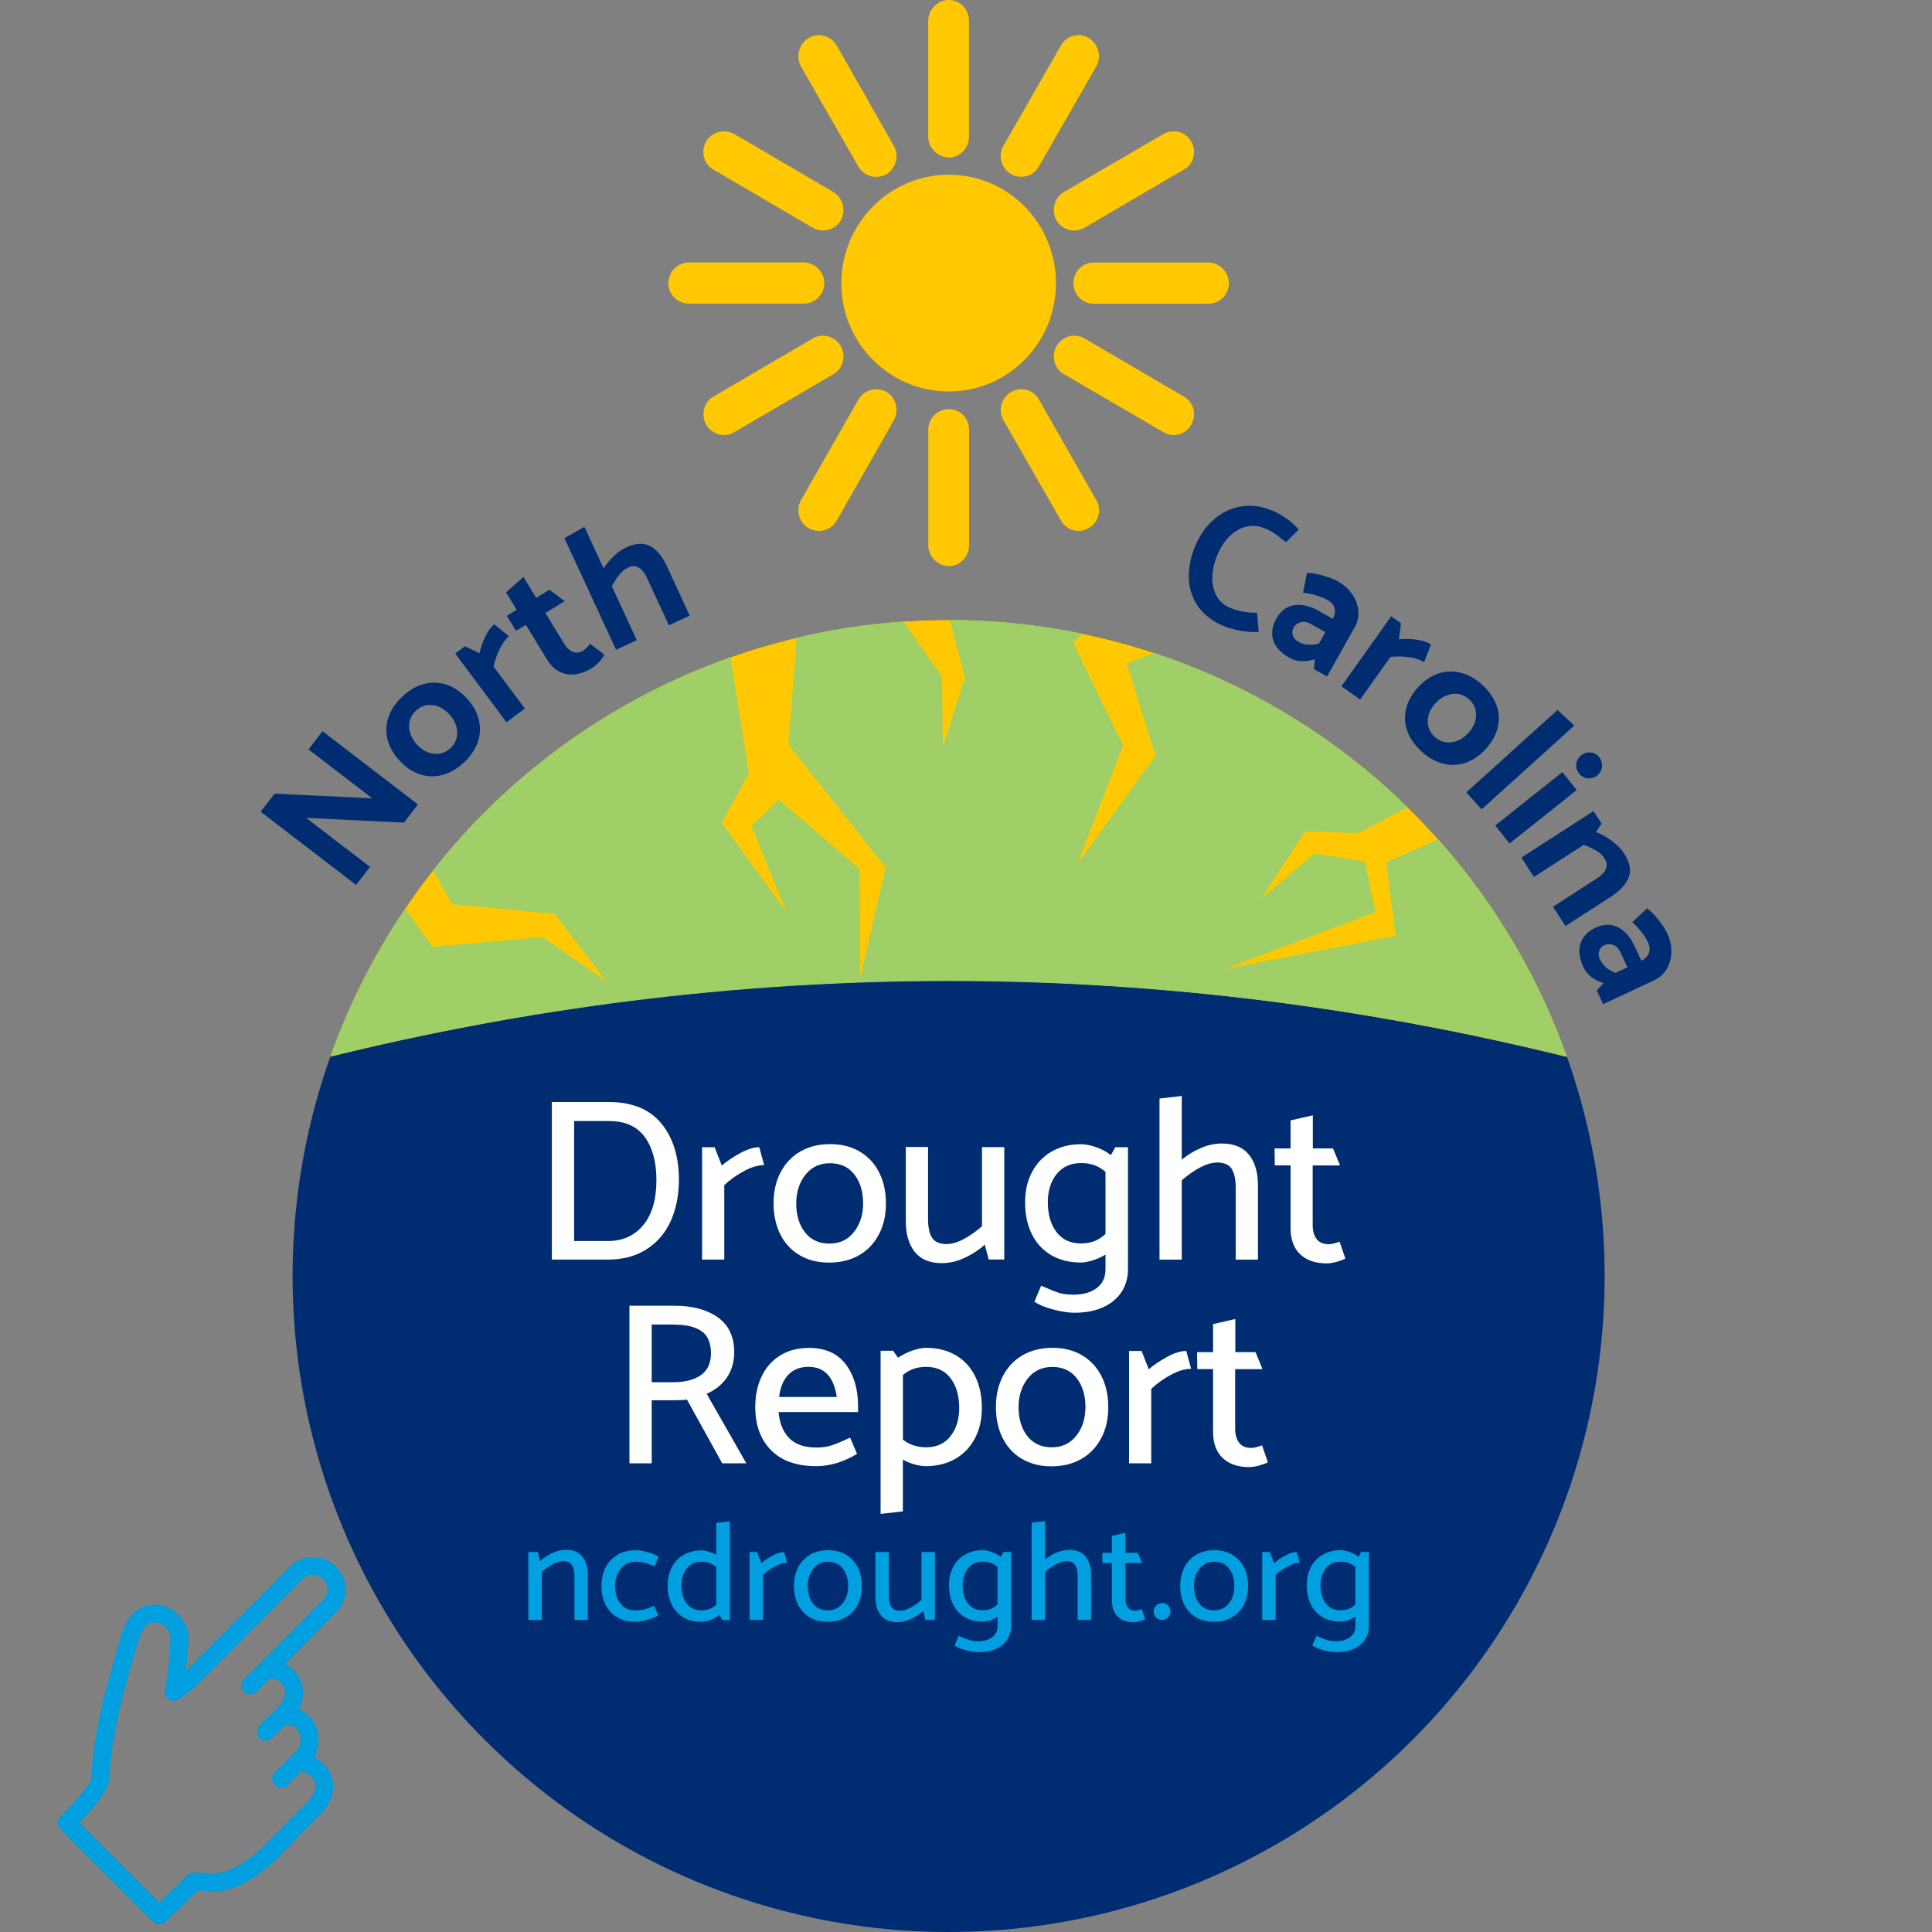 <?xml version="1.0" encoding="UTF-8"?>
<svg id="_Layer_" xmlns="http://www.w3.org/2000/svg" xmlns:xlink="http://www.w3.org/1999/xlink" viewBox="0 0 250 250">
  <rect x="0" y="0" width="250" height="250" fill="#808080" stroke="none"/>
  <defs>
    <style>.cls-1{fill:#fff;}.cls-2{fill:#ffc800;}.cls-3{fill:#009fdf;}.cls-4{fill:#a0cf67;}.cls-5{clip-path:url(#clippath);}.cls-6{fill:none;}.cls-7{fill:#002d72;}</style>
    <clipPath id="clippath">
      <circle class="cls-6" cx="122.75" cy="165.11" r="84.89" />
    </clipPath>
  </defs>
  <g class="cls-5">
    <circle class="cls-7" cx="122.75" cy="165.11" r="84.89" />
    <path class="cls-2" d="m203.13,136.87c-11.68-33.07-43.32-56.72-80.39-56.72s-68.66,23.66-80.37,56.66c25.79-6.39,52.6-9.92,80.37-9.92s54.59,3.58,80.39,9.97Z" />
    <path class="cls-4" d="m42.05,136.9c25.86-6.41,52.87-9.96,80.71-9.96s54.85,3.55,80.71,9.96c-3.85-10.65-9.71-20.16-17.11-28.4l-6.99,3.06,1.22,9.53-22.14,4.3,19.52-7.36-1.34-6.53-6.58-1.06-6.82,5.83,5.65-8.71,6.93.24,6.58-3.47c-9.21-8.89-20.34-15.83-32.75-19.95l-3.85,1.47,3.73,11.95-10.08,13.95,5.88-15.3-6.47-13.3,1.34-1.29c-5.59-1.18-11.36-1.77-17.31-1.77l1.98,7.59-2.86,8.95-.12-9.06-5.07-7.3c-4.66.29-9.26,1-13.69,2.06l-1.11,14.01,12.59,15.89-3.32,14.36-.06-14.12-10.43-9-3.55,3.35,4.43,11.06-8.27-11.42,3.5-6.41-2.39-15.18c-15.27,5.36-28.61,15.01-38.63,27.48l2.62,4.65,13.23,1.24,6.7,8.71-8.22-5.71-14.22,1.29-3.79-5.24c-4.14,6.06-7.61,12.57-10.17,19.63Z" />
  </g>
  <path class="cls-2" d="m108.81,44.8c-.75-1.29-2.38-1.76-3.65-1l-12.81,7.5c-1.28.7-1.68,2.34-.99,3.63.75,1.29,2.38,1.76,3.65,1l12.81-7.5c1.28-.7,1.68-2.4.99-3.63Z" />
  <path class="cls-2" d="m104.64,68.34c1.28.76,2.9.29,3.65-1l7.36-12.94c.75-1.29.29-2.93-.93-3.69-1.28-.7-2.9-.29-3.65,1l-7.42,13c-.7,1.23-.29,2.93.99,3.63Z" />
  <path class="cls-2" d="m137.28,67.34c.7,1.29,2.38,1.76,3.59,1,1.28-.7,1.74-2.4.99-3.63l-7.42-13c-.7-1.29-2.32-1.7-3.59-1-1.28.76-1.74,2.4-.99,3.69l7.42,12.94Z" />
  <path class="cls-2" d="m136.64,36.66c0-7.79-6.2-14.05-13.86-14.05s-13.91,6.27-13.91,14.05,6.26,14,13.91,14,13.86-6.27,13.86-14Z" />
  <path class="cls-2" d="m154.15,54.93c.75-1.29.29-2.93-.99-3.63l-12.81-7.5c-1.28-.76-2.9-.29-3.65,1-.7,1.23-.29,2.93.99,3.63l12.87,7.5c1.28.76,2.9.29,3.59-1Z" />
  <path class="cls-2" d="m138.9,36.66c0,1.46,1.16,2.64,2.61,2.64h14.84c1.45,0,2.67-1.17,2.67-2.64s-1.22-2.69-2.67-2.69h-14.84c-1.45,0-2.61,1.17-2.61,2.69Z" />
  <path class="cls-2" d="m120.12,55.57v14.99c0,1.46,1.22,2.69,2.67,2.69s2.61-1.23,2.61-2.69v-14.99c0-1.46-1.16-2.63-2.61-2.63s-2.67,1.17-2.67,2.63Z" />
  <path class="cls-2" d="m89.16,39.29h14.84c1.45,0,2.67-1.17,2.67-2.64s-1.22-2.69-2.67-2.69h-14.84c-1.45,0-2.67,1.17-2.67,2.69s1.22,2.64,2.67,2.64Z" />
  <path class="cls-2" d="m92.34,21.96l12.81,7.5c1.28.76,2.9.29,3.65-.94.7-1.29.29-2.93-.99-3.69l-12.81-7.5c-1.28-.7-2.9-.29-3.65,1-.7,1.29-.29,2.93.99,3.63Z" />
  <path class="cls-2" d="m136.7,28.52c.75,1.23,2.38,1.7,3.65.94l12.81-7.5c1.28-.7,1.74-2.34.99-3.63-.7-1.29-2.32-1.7-3.59-1l-12.87,7.5c-1.28.76-1.68,2.4-.99,3.69Z" />
  <path class="cls-2" d="m111.07,21.55c.75,1.29,2.38,1.7,3.65,1,1.22-.76,1.68-2.4.93-3.69l-7.36-12.94c-.75-1.29-2.38-1.76-3.65-1-1.28.76-1.68,2.4-.99,3.69l7.42,12.94Z" />
  <path class="cls-2" d="m130.84,22.54c1.28.7,2.9.29,3.59-1l7.42-12.94c.75-1.29.29-2.93-.99-3.69-1.22-.76-2.9-.29-3.59,1l-7.42,12.94c-.75,1.29-.29,2.93.99,3.69Z" />
  <path class="cls-2" d="m122.78,20.38c1.45,0,2.61-1.23,2.61-2.69V2.69c0-1.46-1.16-2.69-2.61-2.69s-2.67,1.23-2.67,2.69v14.99c0,1.46,1.22,2.69,2.67,2.69Z" />
  <path class="cls-3" d="m70.11,209.62h-1.74v-8.79h1.21l.31,1.16c.47-.42,1-.77,1.59-1.04.59-.27,1.18-.41,1.76-.41.95,0,1.66.3,2.13.89.46.59.7,1.39.7,2.39v5.8h-1.74v-5.64c0-.64-.11-1.13-.32-1.46-.21-.33-.59-.5-1.13-.5-.41,0-.86.13-1.34.39-.48.26-.96.6-1.43,1.01v6.2Z" />
  <path class="cls-3" d="m84.65,207.77l.53,1.25c-.36.24-.85.44-1.46.6-.61.16-1.12.24-1.53.24-.88,0-1.65-.19-2.31-.58-.66-.39-1.17-.93-1.52-1.63-.36-.7-.53-1.51-.53-2.43s.18-1.71.54-2.41c.36-.7.88-1.24,1.55-1.63.67-.39,1.45-.58,2.35-.58.4,0,.9.08,1.5.24.6.16,1.09.37,1.45.61l-.51,1.23c-.5-.21-.92-.36-1.26-.45-.34-.1-.75-.14-1.21-.14-.8,0-1.43.3-1.91.89-.48.59-.72,1.34-.73,2.23,0,.94.23,1.71.69,2.29.46.59,1.09.88,1.9.88.5,0,.92-.05,1.29-.15.36-.1.75-.25,1.18-.45Z" />
  <path class="cls-3" d="m94.45,196.85v12.78h-1l-.34-.67c-.36.29-.76.51-1.21.67-.44.16-.82.24-1.13.24-.89,0-1.67-.19-2.33-.58-.66-.39-1.16-.93-1.51-1.64-.35-.71-.53-1.53-.53-2.47s.18-1.7.54-2.39c.36-.69.88-1.22,1.54-1.6.66-.38,1.43-.57,2.3-.57.25,0,.55.05.9.14.34.1.68.24,1.01.42v-4.13l1.76-.18Zm-5.59,10.64c.45.59,1.09.89,1.91.89.4,0,.75-.06,1.05-.18.3-.12.59-.31.87-.56v-4.86c-.28-.24-.57-.42-.88-.53-.31-.11-.66-.16-1.04-.16-.81,0-1.44.29-1.9.86-.46.57-.69,1.31-.69,2.2,0,.97.23,1.75.68,2.34Z" />
  <path class="cls-3" d="m98.73,209.62h-1.74v-8.79h.98l.56,1.43c.41-.35.9-.68,1.46-.98.56-.3,1.05-.45,1.48-.45l.38,1.4c-.46,0-.98.15-1.56.46-.58.31-1.1.68-1.56,1.11v5.82Z" />
  <path class="cls-3" d="m110.99,207.65c-.36.7-.88,1.24-1.55,1.63-.67.39-1.45.58-2.35.58s-1.65-.19-2.31-.58c-.66-.39-1.16-.93-1.51-1.63-.35-.7-.53-1.51-.53-2.43s.18-1.71.54-2.41c.36-.7.88-1.24,1.54-1.63.66-.39,1.44-.58,2.34-.58s1.65.19,2.31.58c.66.39,1.17.93,1.52,1.63.36.7.53,1.51.53,2.43s-.18,1.71-.54,2.41Zm-1.97-.16c.48-.59.72-1.33.73-2.23,0-.94-.23-1.71-.69-2.29-.46-.59-1.09-.88-1.9-.88s-1.43.3-1.91.89c-.48.59-.72,1.34-.73,2.23,0,.94.23,1.71.69,2.29.46.59,1.09.88,1.9.88s1.43-.3,1.91-.89Z" />
  <path class="cls-3" d="m119.24,200.83h1.74v8.79h-1.21l-.31-1.16c-.47.42-1,.77-1.59,1.04-.59.27-1.18.41-1.76.41-.95,0-1.66-.3-2.13-.89-.47-.59-.7-1.39-.7-2.39v-5.8h1.74v5.64c0,.64.11,1.13.32,1.46.21.33.59.5,1.13.5.41,0,.86-.13,1.34-.39.48-.26.96-.59,1.43-1.01v-6.2Z" />
  <path class="cls-3" d="m130.84,200.83v9.57c0,.65-.17,1.24-.5,1.75-.33.51-.81.92-1.44,1.21-.63.29-1.38.43-2.27.43-.42,0-.95-.08-1.59-.24-.64-.16-1.15-.37-1.52-.63l.53-1.25c.6.27,1.06.45,1.37.55.31.1.7.15,1.17.15.75,0,1.35-.17,1.81-.52.46-.34.69-.84.69-1.48v-1.14c-.33.19-.66.34-1.01.45-.35.11-.65.16-.91.16-.89,0-1.67-.19-2.33-.58-.66-.39-1.16-.93-1.51-1.64-.35-.71-.53-1.53-.53-2.47s.18-1.7.54-2.39c.36-.69.88-1.22,1.54-1.6.66-.38,1.43-.57,2.3-.57.31,0,.69.07,1.12.22s.83.36,1.2.63l.34-.62h1Zm-2.63,7.36c.3-.12.59-.31.87-.56v-4.86c-.28-.24-.57-.42-.88-.53-.31-.11-.66-.16-1.04-.16-.81,0-1.44.29-1.9.86-.46.57-.69,1.31-.69,2.2,0,.97.23,1.75.68,2.34.45.59,1.09.89,1.91.89.4,0,.75-.06,1.05-.18Z" />
  <path class="cls-3" d="m140.49,201.43c.46.59.7,1.39.7,2.39v5.8h-1.74v-5.64c0-.64-.11-1.13-.32-1.46-.21-.33-.59-.5-1.13-.5-.41,0-.86.13-1.34.39-.48.26-.96.6-1.43,1.01v6.2h-1.74v-12.59l1.74-.2v4.98c.46-.39.96-.69,1.51-.92.55-.23,1.09-.34,1.62-.34.95,0,1.66.3,2.13.89Z" />
  <path class="cls-3" d="m147.24,200.94l.54,1.32h-2.14v4.64c0,.47.1.84.31,1.11.21.27.52.41.94.41.22,0,.5-.07.85-.2l.45,1.32c-.18.1-.41.18-.7.26-.28.08-.55.12-.79.12-.87,0-1.56-.24-2.06-.72-.5-.48-.75-1.16-.75-2.04v-4.91h-1.23l-.02-1.32h1.25v-2.19l1.74-.4v2.59h1.59Z" />
  <path class="cls-3" d="m150.39,209.62c-.31,0-.58-.11-.79-.32-.21-.21-.32-.47-.32-.77s.11-.56.32-.77.47-.32.79-.32.56.11.76.32c.21.21.31.47.31.77s-.1.56-.31.77c-.21.21-.46.32-.76.32Z" />
  <path class="cls-3" d="m160.97,207.65c-.36.7-.88,1.24-1.55,1.63-.67.39-1.45.58-2.35.58s-1.65-.19-2.31-.58c-.66-.39-1.16-.93-1.51-1.63-.35-.7-.53-1.51-.53-2.43s.18-1.71.54-2.41c.36-.7.88-1.24,1.54-1.63.66-.39,1.44-.58,2.34-.58s1.65.19,2.31.58c.66.39,1.17.93,1.52,1.63.36.7.53,1.51.53,2.43s-.18,1.71-.54,2.41Zm-1.97-.16c.48-.59.72-1.33.73-2.23,0-.94-.23-1.71-.69-2.29-.46-.59-1.09-.88-1.9-.88s-1.43.3-1.91.89c-.48.59-.72,1.34-.73,2.23,0,.94.23,1.71.69,2.29.46.59,1.09.88,1.9.88s1.43-.3,1.91-.89Z" />
  <path class="cls-3" d="m165.07,209.62h-1.74v-8.79h.98l.56,1.43c.41-.35.9-.68,1.46-.98.56-.3,1.05-.45,1.48-.45l.38,1.4c-.46,0-.98.15-1.56.46-.58.31-1.1.68-1.56,1.11v5.82Z" />
  <path class="cls-3" d="m177.14,200.83v9.57c0,.65-.17,1.24-.5,1.75-.33.51-.81.92-1.44,1.21-.63.29-1.38.43-2.27.43-.42,0-.95-.08-1.59-.24-.64-.16-1.15-.37-1.52-.63l.53-1.25c.6.27,1.06.45,1.37.55.31.1.7.15,1.17.15.75,0,1.35-.17,1.81-.52.46-.34.69-.84.69-1.48v-1.14c-.33.19-.66.34-1.01.45-.35.11-.65.16-.91.16-.89,0-1.67-.19-2.33-.58-.66-.39-1.16-.93-1.51-1.64-.35-.71-.53-1.53-.53-2.47s.18-1.7.54-2.39c.36-.69.88-1.22,1.54-1.6.66-.38,1.43-.57,2.3-.57.31,0,.69.07,1.12.22s.83.36,1.2.63l.34-.62h1Zm-2.63,7.36c.3-.12.59-.31.87-.56v-4.86c-.28-.24-.57-.42-.88-.53-.31-.11-.66-.16-1.04-.16-.81,0-1.44.29-1.9.86-.46.57-.69,1.31-.69,2.2,0,.97.23,1.75.68,2.34.45.59,1.09.89,1.91.89.4,0,.75-.06,1.05-.18Z" />
  <path class="cls-1" d="m78.64,162.99h-7.23v-20.39h7.35c3.02,0,5.29.92,6.81,2.77,1.52,1.85,2.28,4.28,2.28,7.3,0,2-.36,3.78-1.06,5.34-.71,1.56-1.76,2.78-3.15,3.66-1.39.88-3.05,1.32-4.99,1.32Zm.24-17.93h-4.59v15.53h4.35c1.92,0,3.45-.68,4.59-2.05,1.14-1.37,1.71-3.31,1.71-5.83,0-2.36-.51-4.22-1.51-5.59-1.01-1.37-2.52-2.05-4.54-2.05Z" />
  <path class="cls-1" d="m93.73,162.99h-2.88v-14.54h1.62l.93,2.37c.68-.58,1.48-1.12,2.41-1.62.93-.5,1.74-.75,2.44-.75l.63,2.31c-.76,0-1.62.25-2.58.76-.96.51-1.82,1.12-2.58,1.84v9.63Z" />
  <path class="cls-1" d="m113.73,159.72c-.6,1.16-1.45,2.06-2.56,2.7-1.11.64-2.4.96-3.88.96s-2.73-.32-3.82-.96c-1.09-.64-1.92-1.54-2.5-2.7-.58-1.16-.87-2.5-.87-4.02s.3-2.83.9-3.99c.6-1.16,1.45-2.06,2.55-2.7,1.1-.64,2.39-.96,3.87-.96s2.73.32,3.82.96c1.09.64,1.93,1.54,2.52,2.7.59,1.16.88,2.5.88,4.02s-.3,2.83-.9,3.99Zm-3.25-.27c.79-.98,1.19-2.21,1.21-3.69,0-1.56-.38-2.82-1.14-3.79-.76-.97-1.81-1.45-3.15-1.45s-2.37.49-3.16,1.47c-.79.98-1.19,2.21-1.21,3.69,0,1.56.38,2.82,1.14,3.79.76.97,1.81,1.45,3.15,1.45s2.37-.49,3.16-1.47Z" />
  <path class="cls-1" d="m127.07,148.44h2.88v14.54h-2.01l-.51-1.92c-.78.7-1.66,1.27-2.64,1.72-.98.45-1.95.67-2.91.67-1.58,0-2.75-.49-3.52-1.47-.77-.98-1.15-2.3-1.15-3.96v-9.6h2.88v9.33c0,1.06.17,1.86.52,2.41.35.55.97.82,1.87.82.68,0,1.42-.21,2.22-.64.8-.43,1.59-.98,2.37-1.66v-10.26Z" />
  <path class="cls-1" d="m145.96,148.44v15.83c0,1.08-.28,2.04-.82,2.89-.55.85-1.34,1.51-2.38,1.99-1.04.48-2.29.72-3.75.72-.7,0-1.58-.13-2.64-.4-1.06-.27-1.9-.61-2.52-1.03l.87-2.07c1,.44,1.75.74,2.26.91.51.17,1.15.25,1.93.25,1.24,0,2.24-.28,3-.85.76-.57,1.14-1.38,1.14-2.44v-1.89c-.54.32-1.1.57-1.68.75-.58.18-1.08.27-1.5.27-1.48,0-2.76-.32-3.85-.96-1.09-.64-1.92-1.54-2.5-2.71-.58-1.17-.87-2.53-.87-4.09s.3-2.82.9-3.96c.6-1.14,1.45-2.02,2.55-2.65,1.1-.63,2.37-.94,3.81-.94.52,0,1.14.12,1.86.36.72.24,1.38.59,1.98,1.05l.57-1.02h1.65Zm-4.35,12.17c.5-.2.98-.51,1.44-.93v-8.04c-.46-.4-.94-.69-1.45-.87s-1.08-.27-1.72-.27c-1.34,0-2.39.48-3.15,1.42-.76.95-1.14,2.16-1.14,3.64,0,1.6.37,2.89,1.12,3.87.75.98,1.8,1.47,3.16,1.47.66,0,1.24-.1,1.74-.3Z" />
  <path class="cls-1" d="m161.63,149.43c.77.98,1.15,2.3,1.15,3.96v9.6h-2.88v-9.33c0-1.06-.18-1.86-.52-2.41-.35-.55-.97-.82-1.87-.82-.68,0-1.42.22-2.22.64-.8.43-1.59.98-2.37,1.66v10.26h-2.88v-20.84l2.88-.33v8.25c.76-.64,1.59-1.15,2.5-1.53.91-.38,1.8-.57,2.68-.57,1.58,0,2.75.49,3.52,1.47Z" />
  <path class="cls-1" d="m172.5,148.62l.9,2.19h-3.54v7.68c0,.78.17,1.39.51,1.84.34.45.86.67,1.56.67.36,0,.83-.11,1.41-.33l.75,2.19c-.3.16-.69.3-1.15.43-.47.13-.9.19-1.3.19-1.44,0-2.57-.39-3.4-1.18-.83-.79-1.24-1.91-1.24-3.37v-8.13h-2.04l-.03-2.19h2.07v-3.63l2.88-.66v4.29h2.64Z" />
  <path class="cls-1" d="m81.45,168.96h5.85c2.3,0,4.16.5,5.58,1.5,1.42,1,2.13,2.52,2.13,4.56-.02,1.28-.35,2.37-.99,3.28-.64.91-1.5,1.59-2.58,2.05l5.13,9h-3.12l-4.56-8.25c-.34.06-.97.09-1.89.09h-2.67v8.16h-2.88v-20.39Zm5.82,2.43h-2.94v7.47h2.79c1.46,0,2.63-.29,3.52-.88.89-.59,1.34-1.53,1.36-2.83,0-1.36-.4-2.32-1.21-2.89-.81-.57-1.98-.85-3.52-.85Z" />
  <path class="cls-1" d="m111.07,182.72h-10.32c.12,1.42.57,2.54,1.36,3.36.79.82,1.96,1.23,3.52,1.23.76,0,1.42-.09,1.99-.28.57-.19,1.36-.52,2.38-1l.9,2.1c-1.76,1.06-3.52,1.59-5.28,1.59-2.54,0-4.49-.69-5.85-2.07-1.36-1.38-2.04-3.24-2.04-5.58,0-1.5.28-2.83.84-3.99.56-1.16,1.36-2.06,2.41-2.7,1.05-.64,2.28-.96,3.7-.96,2.1,0,3.68.7,4.75,2.11,1.07,1.41,1.6,3.21,1.6,5.41v.78Zm-10.26-1.95h7.47c-.38-2.6-1.6-3.9-3.66-3.9-1.1,0-1.97.34-2.62,1.03-.65.69-1.04,1.64-1.18,2.86Z" />
  <path class="cls-1" d="m123.68,175.37c1.09.64,1.92,1.54,2.5,2.71.58,1.17.87,2.53.87,4.09s-.3,2.82-.9,3.96c-.6,1.14-1.45,2.02-2.55,2.65-1.1.63-2.37.94-3.81.94-.4,0-.86-.07-1.39-.21-.53-.14-1.05-.35-1.57-.63v6.69l-2.88.33v-21.11h1.62l.63.9c.6-.4,1.23-.71,1.9-.94.67-.23,1.24-.34,1.72-.34,1.48,0,2.76.32,3.85.96Zm-.7,10.48c.76-.95,1.14-2.16,1.14-3.64,0-1.6-.37-2.89-1.12-3.87-.75-.98-1.8-1.47-3.16-1.47-1.18,0-2.18.35-3,1.05v8.37c.84.66,1.84.99,3,.99,1.34,0,2.39-.47,3.15-1.42Z" />
  <path class="cls-1" d="m142.5,186.08c-.6,1.16-1.45,2.06-2.56,2.7-1.11.64-2.4.96-3.88.96s-2.73-.32-3.82-.96c-1.09-.64-1.92-1.54-2.5-2.7-.58-1.16-.87-2.5-.87-4.02s.3-2.83.9-3.99c.6-1.16,1.45-2.06,2.55-2.7,1.1-.64,2.39-.96,3.87-.96s2.73.32,3.82.96c1.09.64,1.93,1.54,2.52,2.7.59,1.16.88,2.5.88,4.02s-.3,2.83-.9,3.99Zm-3.25-.27c.79-.98,1.19-2.21,1.21-3.69,0-1.56-.38-2.82-1.14-3.79-.76-.97-1.81-1.45-3.15-1.45s-2.37.49-3.16,1.47c-.79.98-1.19,2.21-1.21,3.69,0,1.56.38,2.82,1.14,3.79.76.97,1.81,1.45,3.15,1.45s2.37-.49,3.16-1.47Z" />
  <path class="cls-1" d="m148.98,189.35h-2.88v-14.54h1.62l.93,2.37c.68-.58,1.48-1.12,2.41-1.62.93-.5,1.74-.75,2.44-.75l.63,2.31c-.76,0-1.62.25-2.58.76-.96.51-1.82,1.12-2.58,1.84v9.63Z" />
  <path class="cls-1" d="m162.47,174.98l.9,2.19h-3.54v7.68c0,.78.17,1.39.51,1.84.34.45.86.67,1.56.67.36,0,.83-.11,1.41-.33l.75,2.19c-.3.16-.69.3-1.15.43-.47.13-.9.19-1.3.19-1.44,0-2.57-.39-3.4-1.18-.83-.79-1.24-1.91-1.24-3.37v-8.13h-2.04l-.03-2.19h2.07v-3.63l2.88-.66v4.29h2.64Z" />
  <path class="cls-7" d="m46.08,114.51l-12.35-9.47,1.8-2.34,12.64.6-8.25-6.32,1.81-2.36,12.35,9.47-1.81,2.36-12.66-.62,8.27,6.34-1.8,2.34Z" />
  <path class="cls-7" d="m61.94,93.06c.25.98.22,1.95-.1,2.91-.32.96-.91,1.85-1.78,2.67-.87.82-1.79,1.36-2.76,1.63-.97.27-1.94.25-2.9-.05-.96-.3-1.84-.88-2.65-1.74-.81-.86-1.34-1.77-1.59-2.75-.25-.98-.22-1.95.1-2.91.32-.96.91-1.85,1.78-2.67.87-.82,1.79-1.36,2.76-1.63.97-.27,1.94-.25,2.9.05.96.3,1.84.88,2.65,1.74.81.86,1.34,1.77,1.59,2.75Zm-2.78,1.64c-.04-.83-.38-1.59-1.04-2.29s-1.39-1.09-2.2-1.17c-.81-.08-1.52.17-2.13.75-.6.57-.88,1.26-.85,2.09.04.83.38,1.59,1.04,2.29.66.7,1.39,1.09,2.2,1.17.81.08,1.52-.17,2.13-.75.6-.57.88-1.26.85-2.09Z" />
  <path class="cls-7" d="m67.93,91.68l-2.39,1.78-6.64-8.9,1.25-.93,1.9.9c.15-.7.39-1.42.74-2.15.35-.73.74-1.27,1.18-1.59l1.9,1.55c-.4.3-.79.82-1.17,1.56-.37.74-.65,1.52-.83,2.36l4.05,5.43Z" />
  <path class="cls-7" d="m71.09,76.31l1.98,1.48-2.5,1.53,2.46,4.02c.31.51.68.84,1.11,1.01.43.17.87.11,1.31-.16.34-.21.63-.5.88-.89l1.86,1.38c-.1.28-.31.59-.62.94-.31.35-.63.62-.94.81-1.19.72-2.29.99-3.32.8-1.03-.19-1.88-.83-2.54-1.91l-2.73-4.47-1.27.78-1.19-1.95,1.27-.78-1.37-2.25,2.25-1.99,1.65,2.7,1.72-1.05Z" />
  <path class="cls-7" d="m84.17,70.68c.85.48,1.57,1.37,2.16,2.66l2.92,6.32-2.7,1.25-2.86-6.19c-.29-.62-.64-1.05-1.06-1.28-.42-.23-.85-.24-1.31-.02-.47.22-.86.53-1.18.94-.32.41-.64.91-.97,1.5l3.23,6.98-2.68,1.24-6.68-14.44,2.58-1.47,2.48,5.36c.41-.61.87-1.15,1.39-1.63.52-.48,1.02-.83,1.51-1.05,1.27-.59,2.33-.64,3.18-.16Z" />
  <path class="cls-7" d="m168.05,68.53l-1.64,1.63-.47-.36c-.48-.39-.88-.69-1.18-.88-.3-.19-.69-.39-1.17-.58-.76-.31-1.54-.37-2.32-.19-.78.18-1.5.6-2.17,1.25-.67.65-1.21,1.51-1.64,2.57-.38.95-.58,1.88-.59,2.79-.01.91.18,1.71.58,2.4.4.69.99,1.2,1.78,1.52,1.05.42,2.19.63,3.43.61l.22,2.46c-.65.07-1.4.03-2.24-.11-.84-.14-1.57-.34-2.19-.59-1.46-.59-2.57-1.41-3.35-2.48-.77-1.07-1.19-2.27-1.26-3.61-.07-1.34.18-2.71.75-4.13.59-1.47,1.41-2.67,2.44-3.58,1.03-.92,2.21-1.48,3.52-1.71,1.31-.22,2.66-.05,4.05.51.51.2,1.1.53,1.78.99.67.45,1.23.95,1.67,1.49Z" />
  <path class="cls-7" d="m168.61,76.69l.51-2.55c.47-.03,1.14.08,2,.32.86.25,1.52.5,1.97.75.77.43,1.39.98,1.86,1.65.47.67.74,1.38.81,2.14.07.76-.08,1.48-.46,2.16l-3.58,6.37-1.7-.95.14-1.28c-1.29.4-2.38.34-3.27-.16-1.16-.65-1.87-1.42-2.14-2.32-.27-.89-.13-1.82.41-2.78.55-.98,1.31-1.56,2.28-1.72.97-.17,2.01.07,3.13.69l1.9,1.07c.26-.5.33-.96.22-1.39-.12-.43-.42-.77-.9-1.04-.44-.25-.96-.46-1.56-.63-.6-.17-1.14-.28-1.61-.31Zm-1.24,4.58c-.16.29-.19.61-.08.95.11.34.35.62.71.82.77.43,1.66.51,2.67.24l.83-1.48-1.96-1.1c-.43-.24-.84-.3-1.25-.18-.41.12-.72.37-.93.74Z" />
  <path class="cls-7" d="m176,90.53l-2.42-1.73,6.44-9.05,1.27.9-.27,2.08c.71-.08,1.47-.06,2.27.04.81.11,1.43.32,1.88.64l-.9,2.28c-.41-.29-1.02-.5-1.84-.63-.82-.13-1.65-.15-2.5-.06l-3.93,5.52Z" />
  <path class="cls-7" d="m189.68,98.69c-.96.33-1.93.38-2.91.13-.99-.24-1.92-.76-2.8-1.56-.88-.8-1.5-1.67-1.85-2.62-.35-.95-.41-1.91-.18-2.89.22-.98.73-1.9,1.52-2.78.79-.87,1.66-1.47,2.61-1.8.96-.33,1.93-.38,2.91-.13s1.92.76,2.8,1.56c.88.8,1.5,1.67,1.85,2.62.35.95.41,1.91.18,2.89-.23.98-.73,1.9-1.52,2.78-.79.87-1.66,1.47-2.61,1.8Zm-1.86-2.64c.82-.1,1.55-.51,2.2-1.22.64-.71.97-1.48.98-2.29.01-.81-.29-1.5-.92-2.06-.61-.55-1.33-.78-2.15-.68-.82.1-1.55.51-2.2,1.22-.64.71-.97,1.48-.98,2.29-.01.81.29,1.5.92,2.06.61.55,1.33.78,2.15.68Z" />
  <path class="cls-7" d="m189.73,102.54l11.81-10.67,2.17,2.02-11.99,10.84-1.98-2.19Z" />
  <path class="cls-7" d="m193.48,106.82l8.69-6.91,1.85,2.33-8.69,6.91-1.85-2.33Zm10.84-6.75c-.29-.36-.4-.76-.35-1.21.05-.45.26-.82.63-1.12.37-.29.78-.42,1.23-.37s.82.26,1.1.61c.29.37.42.78.37,1.24-.05.46-.26.83-.63,1.13-.37.29-.78.41-1.24.36-.46-.06-.83-.27-1.12-.64Z" />
  <path class="cls-7" d="m198.48,113.47l-1.61-2.5,9.33-6.02,1.05,1.64-.73,1.07c.78.31,1.5.72,2.15,1.23.65.51,1.14,1.01,1.48,1.53.76,1.18.96,2.22.6,3.13-.36.9-1.14,1.74-2.33,2.51l-5.85,3.77-1.61-2.5,5.73-3.7c.58-.37.95-.78,1.12-1.22.17-.44.11-.88-.16-1.3-.28-.44-.65-.78-1.09-1.04-.45-.26-.99-.51-1.62-.75l-6.47,4.17Z" />
  <path class="cls-7" d="m211.22,119.32l1.9-1.77c.4.25.88.72,1.44,1.42.56.7.94,1.29,1.16,1.76.38.8.56,1.61.55,2.42,0,.81-.2,1.55-.58,2.21-.38.66-.93,1.15-1.63,1.48l-6.61,3.1-.83-1.76.86-.96c-1.28-.43-2.14-1.11-2.57-2.03-.56-1.2-.69-2.25-.39-3.13.3-.88.95-1.56,1.95-2.02,1.02-.48,1.98-.5,2.86-.08.88.43,1.6,1.22,2.14,2.38l.92,1.97c.5-.25.83-.59.98-1,.15-.42.11-.87-.12-1.37-.21-.46-.52-.93-.91-1.42-.39-.49-.77-.89-1.13-1.19Zm-3.67,3.01c-.3.14-.51.39-.62.73-.11.35-.07.7.1,1.08.38.8,1.05,1.39,2.03,1.75l1.53-.72-.95-2.03c-.21-.44-.51-.73-.91-.87-.4-.14-.8-.12-1.18.06Z" />
  <path class="cls-3" d="m37.91,238.36l.02-.02c.23-.24.45-.48.66-.7l2.88-2.88c.35-.35.66-.75.92-1.21.33-.5.55-1.09.65-1.69.09-.44.1-.87.05-1.26-.12-.83-.49-1.58-1.09-2.19h0c-.04-.06-.09-.1-.13-.15-.38-.38-.79-.68-1.22-.9.3-.51.48-1.08.53-1.67.2-1.32-.24-2.67-1.18-3.61-.39-.39-.85-.7-1.35-.9.95-1.64.69-3.73-.66-5.09-.33-.33-.7-.59-1.1-.79,2.19-2.18,4.85-4.89,6.01-6.06.32-.33.53-.54.58-.59,1.64-1.64,1.64-4.31,0-5.95s-4.31-1.64-5.95,0c-.19.19-12.04,12.09-12.54,12.59-.35.35-.66.65-.95.92.13-1.07.24-2.27.34-3.69.11-1.41-.36-2.64-1.39-3.67-.82-.82-1.95-1.26-3.12-1.2-.34-.01-.68.03-1.01.12-.59.17-1.14.51-1.63,1.01-.02.02-.05.04-.07.06-.27.27-.5.58-.69.92-.55.89-.85,1.99-1.14,3.05-.08.29-.16.58-.24.86l-.05.17c-2.04,6.84-3.01,11.71-3.24,16.27-.03.34-.52,1.35-3.39,4.33l-.22.23c-.12.13-.25.27-.39.41-.43.46-.42,1.17.03,1.62l11.96,11.96c.45.45,1.17.45,1.63.01l4.13-4.03c.23,0,.58.03,1.05.06.77.06,1.43.12,2.01,0,4.04-.78,6.84-3.74,9.31-6.35Zm-9.76,4.07c-.27.05-.83,0-1.38-.04-1.05-.09-1.66-.11-2.07,0-.19.05-.36.15-.49.29l-3.6,3.52-10.34-10.34c2.27-2.37,3.78-4.24,3.85-5.63.22-4.37,1.16-9.08,3.15-15.73l.05-.17c.09-.3.17-.61.26-.92.25-.91.5-1.85.88-2.45.01-.02.03-.04.04-.07.08-.15.18-.28.29-.4.02-.02.04-.03.05-.05.01-.01.02-.02.03-.03.21-.22.42-.36.63-.42.1-.03.2-.04.31-.03.05,0,.09,0,.14,0,.52-.03,1.03.15,1.39.52.56.56.77,1.11.72,1.85-.2,2.73-.42,4.62-.73,6.31l-.02.1c-.07.44.11.88.47,1.13.36.26.84.29,1.22.08.84-.45,2.05-1.47,3.62-3.04.12-.12,12.36-12.41,12.54-12.59.73-.73,1.93-.73,2.66,0s.73,1.93,0,2.66c-.05.05-.26.27-.59.6-1.46,1.48-5.34,5.42-7.59,7.63,0,0,0,0,0,0,0,0,0,0,0,0l-2.07,2.07c-.45.45-.45,1.19,0,1.64s1.19.45,1.64,0l1.77-1.77c.5,0,.99.19,1.36.55.64.64.73,1.64.23,2.39-.02.03-.04.06-.06.09-.13.23-.27.43-.44.59l-.44.44s0,0,0,0l-2.06,2.06c-.45.45-.45,1.19,0,1.64s1.19.45,1.64,0l1.77-1.77c.51,0,1,.18,1.37.55.43.43.62,1.04.52,1.64,0,.04-.01.08-.01.11-.03.41-.19.77-.5,1.08-.03.03-.05.06-.08.09-.15.19-.38.41-.63.64,0,0-.01.01-.02.02,0,0,0,0,0,0l-2.07,2.07c-.45.45-.45,1.19,0,1.64s1.19.45,1.64,0l1.76-1.76c.53.02.97.35,1.27.64l.07.08s.03.03.05.05c.26.25.41.55.45.89.02.14,0,.32-.03.52,0,.02,0,.04-.01.07-.04.29-.14.55-.3.79-.02.03-.03.05-.05.08-.16.28-.36.54-.56.75l-2.9,2.9c-.23.24-.46.48-.69.72l-.02.02c-2.23,2.36-4.77,5.02-8.07,5.67Z" />
</svg>